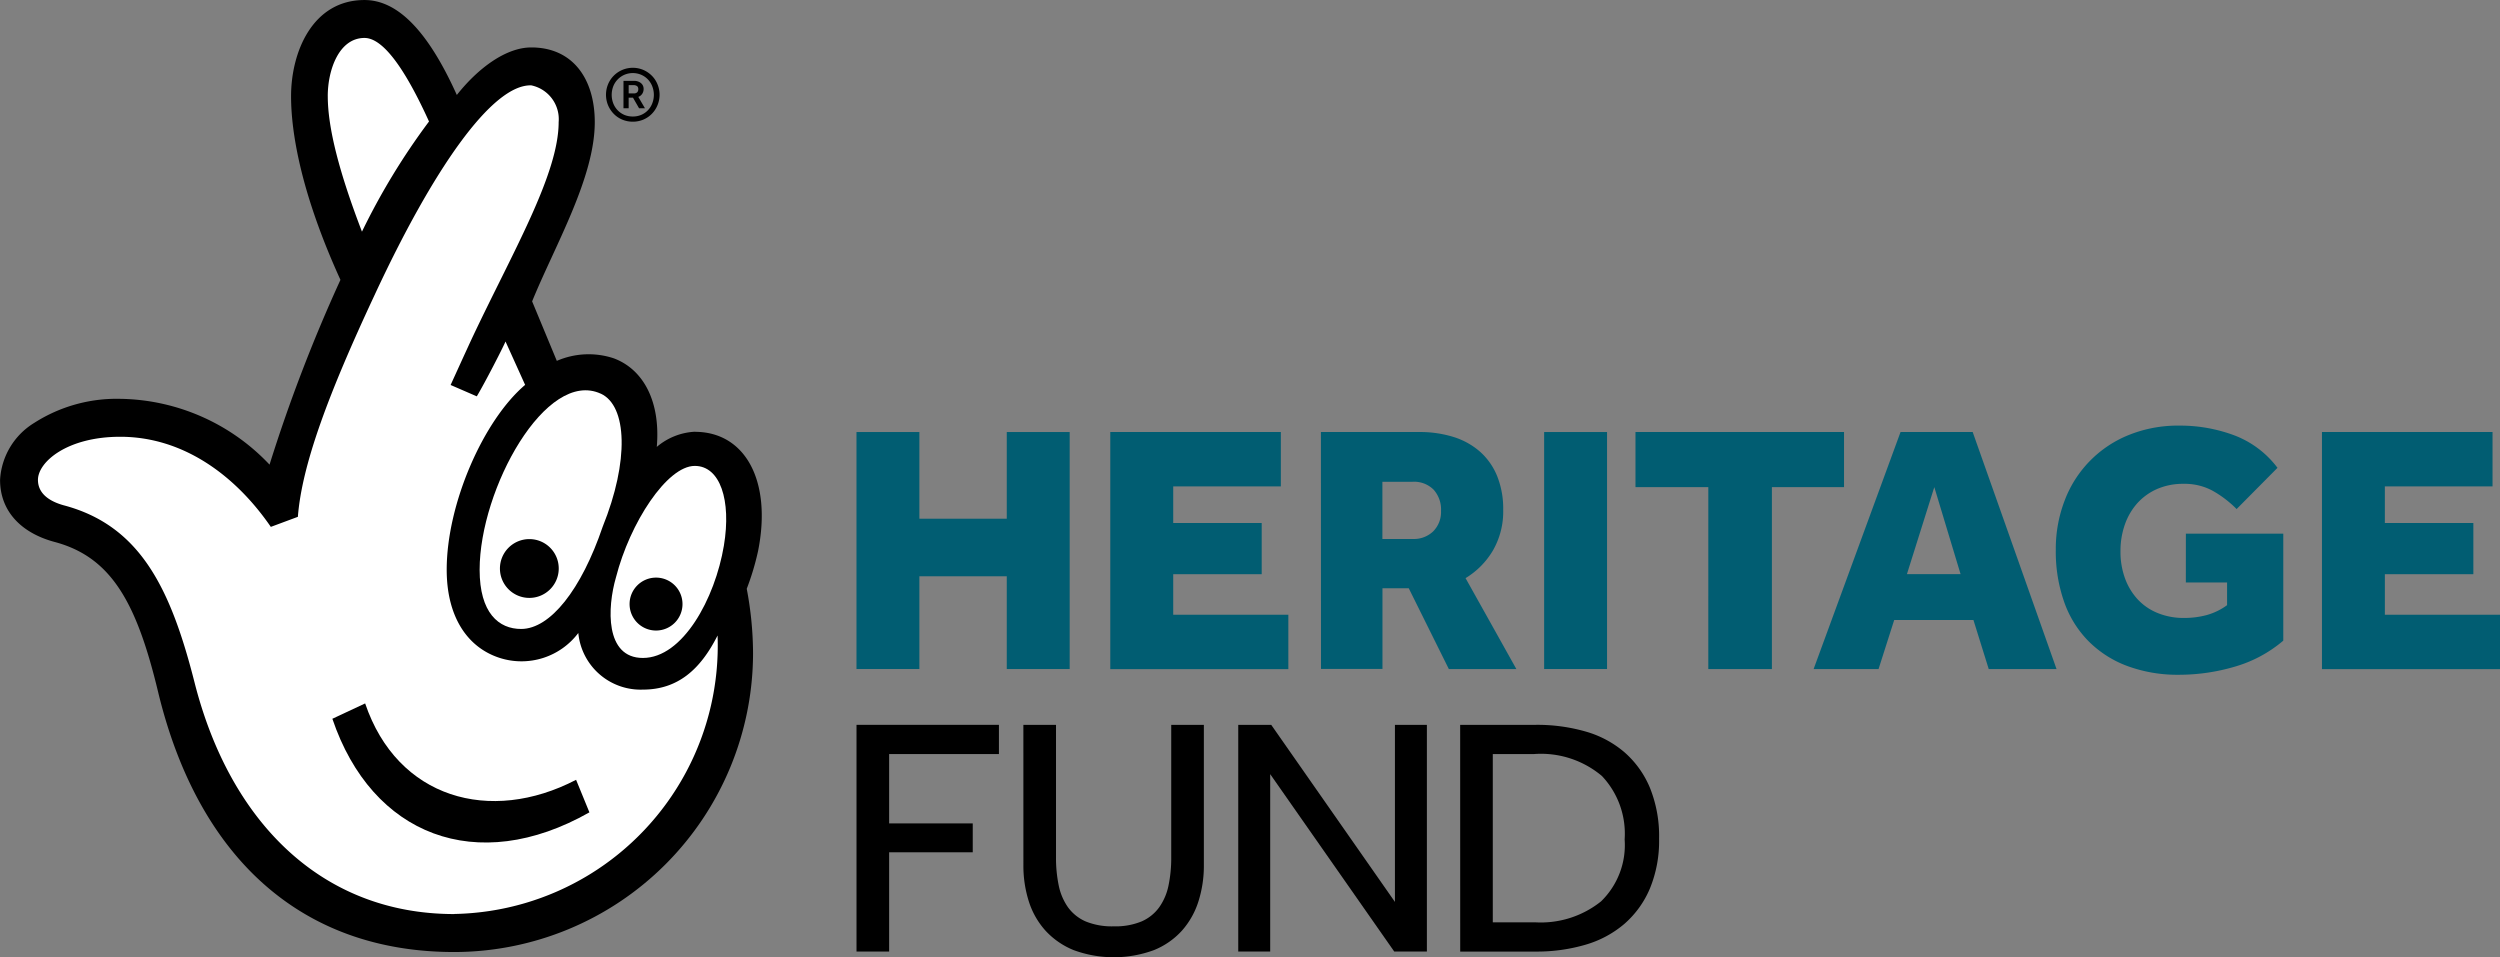 <svg xmlns="http://www.w3.org/2000/svg" width="154" height="58.971" viewBox="0 0 154 58.971">
  <rect x="0" y="0" width="154" height="58.971" fill="#808080" stroke="none"/>
  <g id="Group_884" data-name="Group 884" transform="translate(-428.031 -42.52)">
    <path id="Path_328" data-name="Path 328" d="M470.762,78.682h8.773v1.8h-6.763v4.272h5.15v1.779h-5.15v6.114h-2.01" transform="translate(10.03 8.488)"/>
    <g id="Group_576" data-name="Group 576" transform="translate(491.071 87.17)">
      <path id="Path_329" data-name="Path 329" d="M479.087,78.682h2.01v8.166a8.338,8.338,0,0,0,.167,1.727,3.549,3.549,0,0,0,.575,1.35,2.65,2.65,0,0,0,1.089.869,4.261,4.261,0,0,0,1.729.3,4.2,4.2,0,0,0,1.706-.3,2.63,2.63,0,0,0,1.088-.869,3.53,3.53,0,0,0,.577-1.35,8.338,8.338,0,0,0,.167-1.727V78.682h2.01V87.33a7.245,7.245,0,0,1-.335,2.23,4.97,4.97,0,0,1-1.016,1.8,4.7,4.7,0,0,1-1.727,1.2,7.16,7.16,0,0,1-4.94,0,4.8,4.8,0,0,1-1.738-1.2,4.885,4.885,0,0,1-1.026-1.8,7.245,7.245,0,0,1-.335-2.23" transform="translate(-479.087 -78.682)"/>
    </g>
    <path id="Path_330" data-name="Path 330" d="M489.807,78.682h2.031l7.621,10.909V78.682h1.968V92.648h-2.01l-7.642-10.93v10.93h-1.968" transform="translate(14.5 8.488)"/>
    <g id="Group_577" data-name="Group 577" transform="translate(428.031 42.52)">
      <path id="Path_331" data-name="Path 331" d="M505.483,90.846a5.938,5.938,0,0,0,4.072-1.287,4.836,4.836,0,0,0,1.456-3.821,5.169,5.169,0,0,0-1.4-3.905,5.823,5.823,0,0,0-4.187-1.351h-2.535V90.846m-2.01-12.164h4.67a10.776,10.776,0,0,1,3.047.409,6.338,6.338,0,0,1,2.4,1.277,5.933,5.933,0,0,1,1.571,2.188,7.944,7.944,0,0,1,.566,3.141,7.69,7.69,0,0,1-.566,3.067,5.947,5.947,0,0,1-1.571,2.178,6.444,6.444,0,0,1-2.408,1.288,10.65,10.65,0,0,1-3.056.419h-4.65" transform="translate(-410.933 -34.032)"/>
      <path id="Path_332" data-name="Path 332" d="M470.83,69.115a3.915,3.915,0,0,0-2.341.935c.236-2.731-.777-4.755-2.648-5.457a4.922,4.922,0,0,0-3.51.157l-1.521-3.666c1.4-3.433,3.859-7.61,3.859-11.042,0-2.648-1.34-4.6-3.912-4.6-1.562,0-3.279,1.278-4.585,2.929-1.79-3.976-3.663-5.849-5.688-5.849-3.2,0-4.523,3.2-4.523,5.928,0,2.261.622,6,3.042,11.309a97.006,97.006,0,0,0-4.368,11.383,12.888,12.888,0,0,0-9.2-4.054,9.413,9.413,0,0,0-5.3,1.485,4.4,4.4,0,0,0-2.1,3.508c0,1.948,1.325,3.276,3.352,3.821,3.507.933,5.066,3.741,6.392,9.278,2.418,9.983,8.653,15.985,18.24,15.985a18.432,18.432,0,0,0,18.4-18.4,21.569,21.569,0,0,0-.389-3.976,15.827,15.827,0,0,0,.7-2.337c.857-4.291-.78-7.332-3.9-7.332" transform="translate(-428.031 -42.52)"/>
      <path id="Path_333" data-name="Path 333" d="M459.425,62.2c1.626.753,1.755,4.142.116,8.195-1.325,3.9-3.233,6.285-5.009,6.3-1.4.009-2.572-.991-2.572-3.644,0-4.991,4.1-12.4,7.465-10.848" transform="translate(-422.415 -37.951)" fill="#fff"/>
      <path id="Path_334" data-name="Path 334" d="M444.383,48c0-1.636.7-3.587,2.262-3.587q1.637,0,3.975,5.146a41.676,41.676,0,0,0-4.13,6.786c-1.406-3.665-2.106-6.395-2.106-8.345" transform="translate(-424.193 -42.075)" fill="#fff"/>
      <path id="Path_335" data-name="Path 335" d="M455.571,97.826c-8.182,0-13.8-5.692-15.981-14.193-1.48-5.85-3.352-9.746-8.106-10.994-.546-.157-1.559-.546-1.559-1.559,0-1.1,1.793-2.655,5.067-2.655,3.883,0,7.1,2.383,9.278,5.551l1.666-.62c.247-3.194,1.874-7.564,4.727-13.665,3.586-7.719,7.23-12.981,9.649-12.913A2.128,2.128,0,0,1,462,49.041c0,3.2-2.819,7.986-5.283,13.2-.248.524-1.372,2.994-1.372,2.994l1.613.7c.528-.887,1.622-3.023,1.769-3.379l1.208,2.673c-2.572,2.184-4.831,7.328-4.831,11.385,0,2.963,1.324,4.814,3.273,5.436a4.384,4.384,0,0,0,4.834-1.538A3.856,3.856,0,0,0,467.189,84c2.139,0,3.539-1.226,4.6-3.334a16.535,16.535,0,0,1-16.219,17.155" transform="translate(-427.587 -41.52)" fill="#fff"/>
      <path id="Path_336" data-name="Path 336" d="M465.473,70.675c-.548,3.277-2.539,6.919-4.99,6.919-2.34,0-2.2-3.1-1.657-4.97.858-3.352,3.139-6.86,4.854-6.86,1.559,0,2.261,2.105,1.793,4.91" transform="translate(-420.881 -37.064)" fill="#fff"/>
      <path id="Path_337" data-name="Path 337" d="M460.447,84.324c-6.943,3.941-13.4,1.425-15.834-5.765l2.019-.946c1.985,5.856,7.7,7.461,12.994,4.706" transform="translate(-424.139 -34.283)"/>
      <path id="Path_338" data-name="Path 338" d="M456.595,71.225a1.811,1.811,0,1,1-1.81-1.809,1.808,1.808,0,0,1,1.81,1.809" transform="translate(-422.177 -36.207)"/>
      <path id="Path_339" data-name="Path 339" d="M462.7,72.967a1.63,1.63,0,1,1-1.63-1.63,1.629,1.629,0,0,1,1.63,1.63" transform="translate(-420.658 -35.756)"/>
      <path id="Path_340" data-name="Path 340" d="M459.975,47.482a.282.282,0,0,0,.212-.07.271.271,0,0,0,.065-.191.228.228,0,0,0-.07-.185.348.348,0,0,0-.228-.062h-.294v.509m-.319-.775h.646a.7.7,0,0,1,.267.046.557.557,0,0,1,.189.117.446.446,0,0,1,.106.158.487.487,0,0,1,.032.174.543.543,0,0,1-.08.293.49.49,0,0,1-.248.2l.409.7H460.3l-.374-.652h-.267v.652h-.319m.575.509a1.307,1.307,0,0,0,.517-.1,1.248,1.248,0,0,0,.411-.283,1.281,1.281,0,0,0,.27-.426,1.447,1.447,0,0,0,0-1.051,1.268,1.268,0,0,0-.682-.711,1.321,1.321,0,0,0-1.032,0,1.295,1.295,0,0,0-.688.711,1.481,1.481,0,0,0,0,1.051,1.3,1.3,0,0,0,.272.426,1.281,1.281,0,0,0,.41.283,1.325,1.325,0,0,0,.521.1m0,.319a1.648,1.648,0,0,1-.649-.128,1.572,1.572,0,0,1-.522-.354,1.689,1.689,0,0,1-.351-.527,1.706,1.706,0,0,1,0-1.3,1.647,1.647,0,0,1,.873-.879,1.665,1.665,0,0,1,1.3,0,1.673,1.673,0,0,1,.52.354,1.591,1.591,0,0,1,.348.525,1.677,1.677,0,0,1,0,1.3,1.641,1.641,0,0,1-.348.527,1.6,1.6,0,0,1-.522.354,1.65,1.65,0,0,1-.648.128" transform="translate(-420.934 -41.728)"/>
    </g>
    <path id="Path_341" data-name="Path 341" d="M470.761,64.074h3.875v5.34h5.383v-5.34h3.875v14.6h-3.875V72.96h-5.383v5.713h-3.875" transform="translate(10.029 5.059)" fill="#015d72"/>
    <path id="Path_342" data-name="Path 342" d="M483.423,64.074H493.93v3.349H487.3v2.255h5.451v3.152H487.3v2.5h7.092v3.349H483.423" transform="translate(13.001 5.059)" fill="#015d72"/>
    <g id="Group_578" data-name="Group 578" transform="translate(509.404 69.133)">
      <path id="Path_343" data-name="Path 343" d="M499.6,70.662a1.71,1.71,0,0,0,1.247-.47,1.685,1.685,0,0,0,.482-1.259,1.823,1.823,0,0,0-.461-1.313,1.7,1.7,0,0,0-1.292-.482h-1.859v3.524m-3.787-6.588h6.043a6.959,6.959,0,0,1,2.132.306,4.5,4.5,0,0,1,1.631.909,4.047,4.047,0,0,1,1.051,1.5,5.4,5.4,0,0,1,.372,2.079,4.79,4.79,0,0,1-.635,2.506,4.892,4.892,0,0,1-1.684,1.7l3.13,5.6h-4.16L499.342,73.7h-1.62v4.968h-3.787" transform="translate(-493.935 -64.074)" fill="#015d72"/>
    </g>
    <rect id="Rectangle_285" data-name="Rectangle 285" width="3.875" height="14.599" transform="translate(523.15 69.133)" fill="#015d72"/>
    <path id="Path_344" data-name="Path 344" d="M514.112,67.467h-4.487V64.074h12.847v3.393h-4.443V78.674h-3.918" transform="translate(19.151 5.059)" fill="#015d72"/>
    <path id="Path_345" data-name="Path 345" d="M527.567,72.829l-1.619-5.362-1.687,5.362m-.393-8.755h4.444l5.165,14.6H529.3l-.941-3.02h-4.881l-.964,3.02h-4" transform="translate(21.236 5.059)" fill="#015d72"/>
    <g id="Group_579" data-name="Group 579" transform="translate(554.671 68.739)">
      <path id="Path_346" data-name="Path 346" d="M538.607,70.409h6V77a8.053,8.053,0,0,1-3.009,1.609,12.155,12.155,0,0,1-3.405.493,8.934,8.934,0,0,1-3.184-.536,6.624,6.624,0,0,1-2.4-1.534,6.5,6.5,0,0,1-1.5-2.418,9.315,9.315,0,0,1-.515-3.2,8.3,8.3,0,0,1,.557-3.074,7.009,7.009,0,0,1,3.962-4.017,8.051,8.051,0,0,1,3.074-.569,9.526,9.526,0,0,1,3.405.6,5.973,5.973,0,0,1,2.658,2l-2.518,2.54a6.68,6.68,0,0,0-1.456-1.116,3.6,3.6,0,0,0-1.8-.438,3.992,3.992,0,0,0-1.664.328,3.565,3.565,0,0,0-1.215.887,3.912,3.912,0,0,0-.756,1.314,4.883,4.883,0,0,0-.262,1.609,4.764,4.764,0,0,0,.284,1.7,3.833,3.833,0,0,0,.788,1.292,3.445,3.445,0,0,0,1.227.832,4.225,4.225,0,0,0,1.619.3,5.358,5.358,0,0,0,1.379-.174,3.9,3.9,0,0,0,1.269-.614v-1.4h-2.54" transform="translate(-530.597 -63.755)" fill="#015d72"/>
    </g>
    <path id="Path_347" data-name="Path 347" d="M543.874,64.074h10.507v3.349h-6.633v2.255H553.2v3.152h-5.451v2.5h7.092v3.349H543.874" transform="translate(27.19 5.059)" fill="#015d72"/>
  </g>
</svg>
